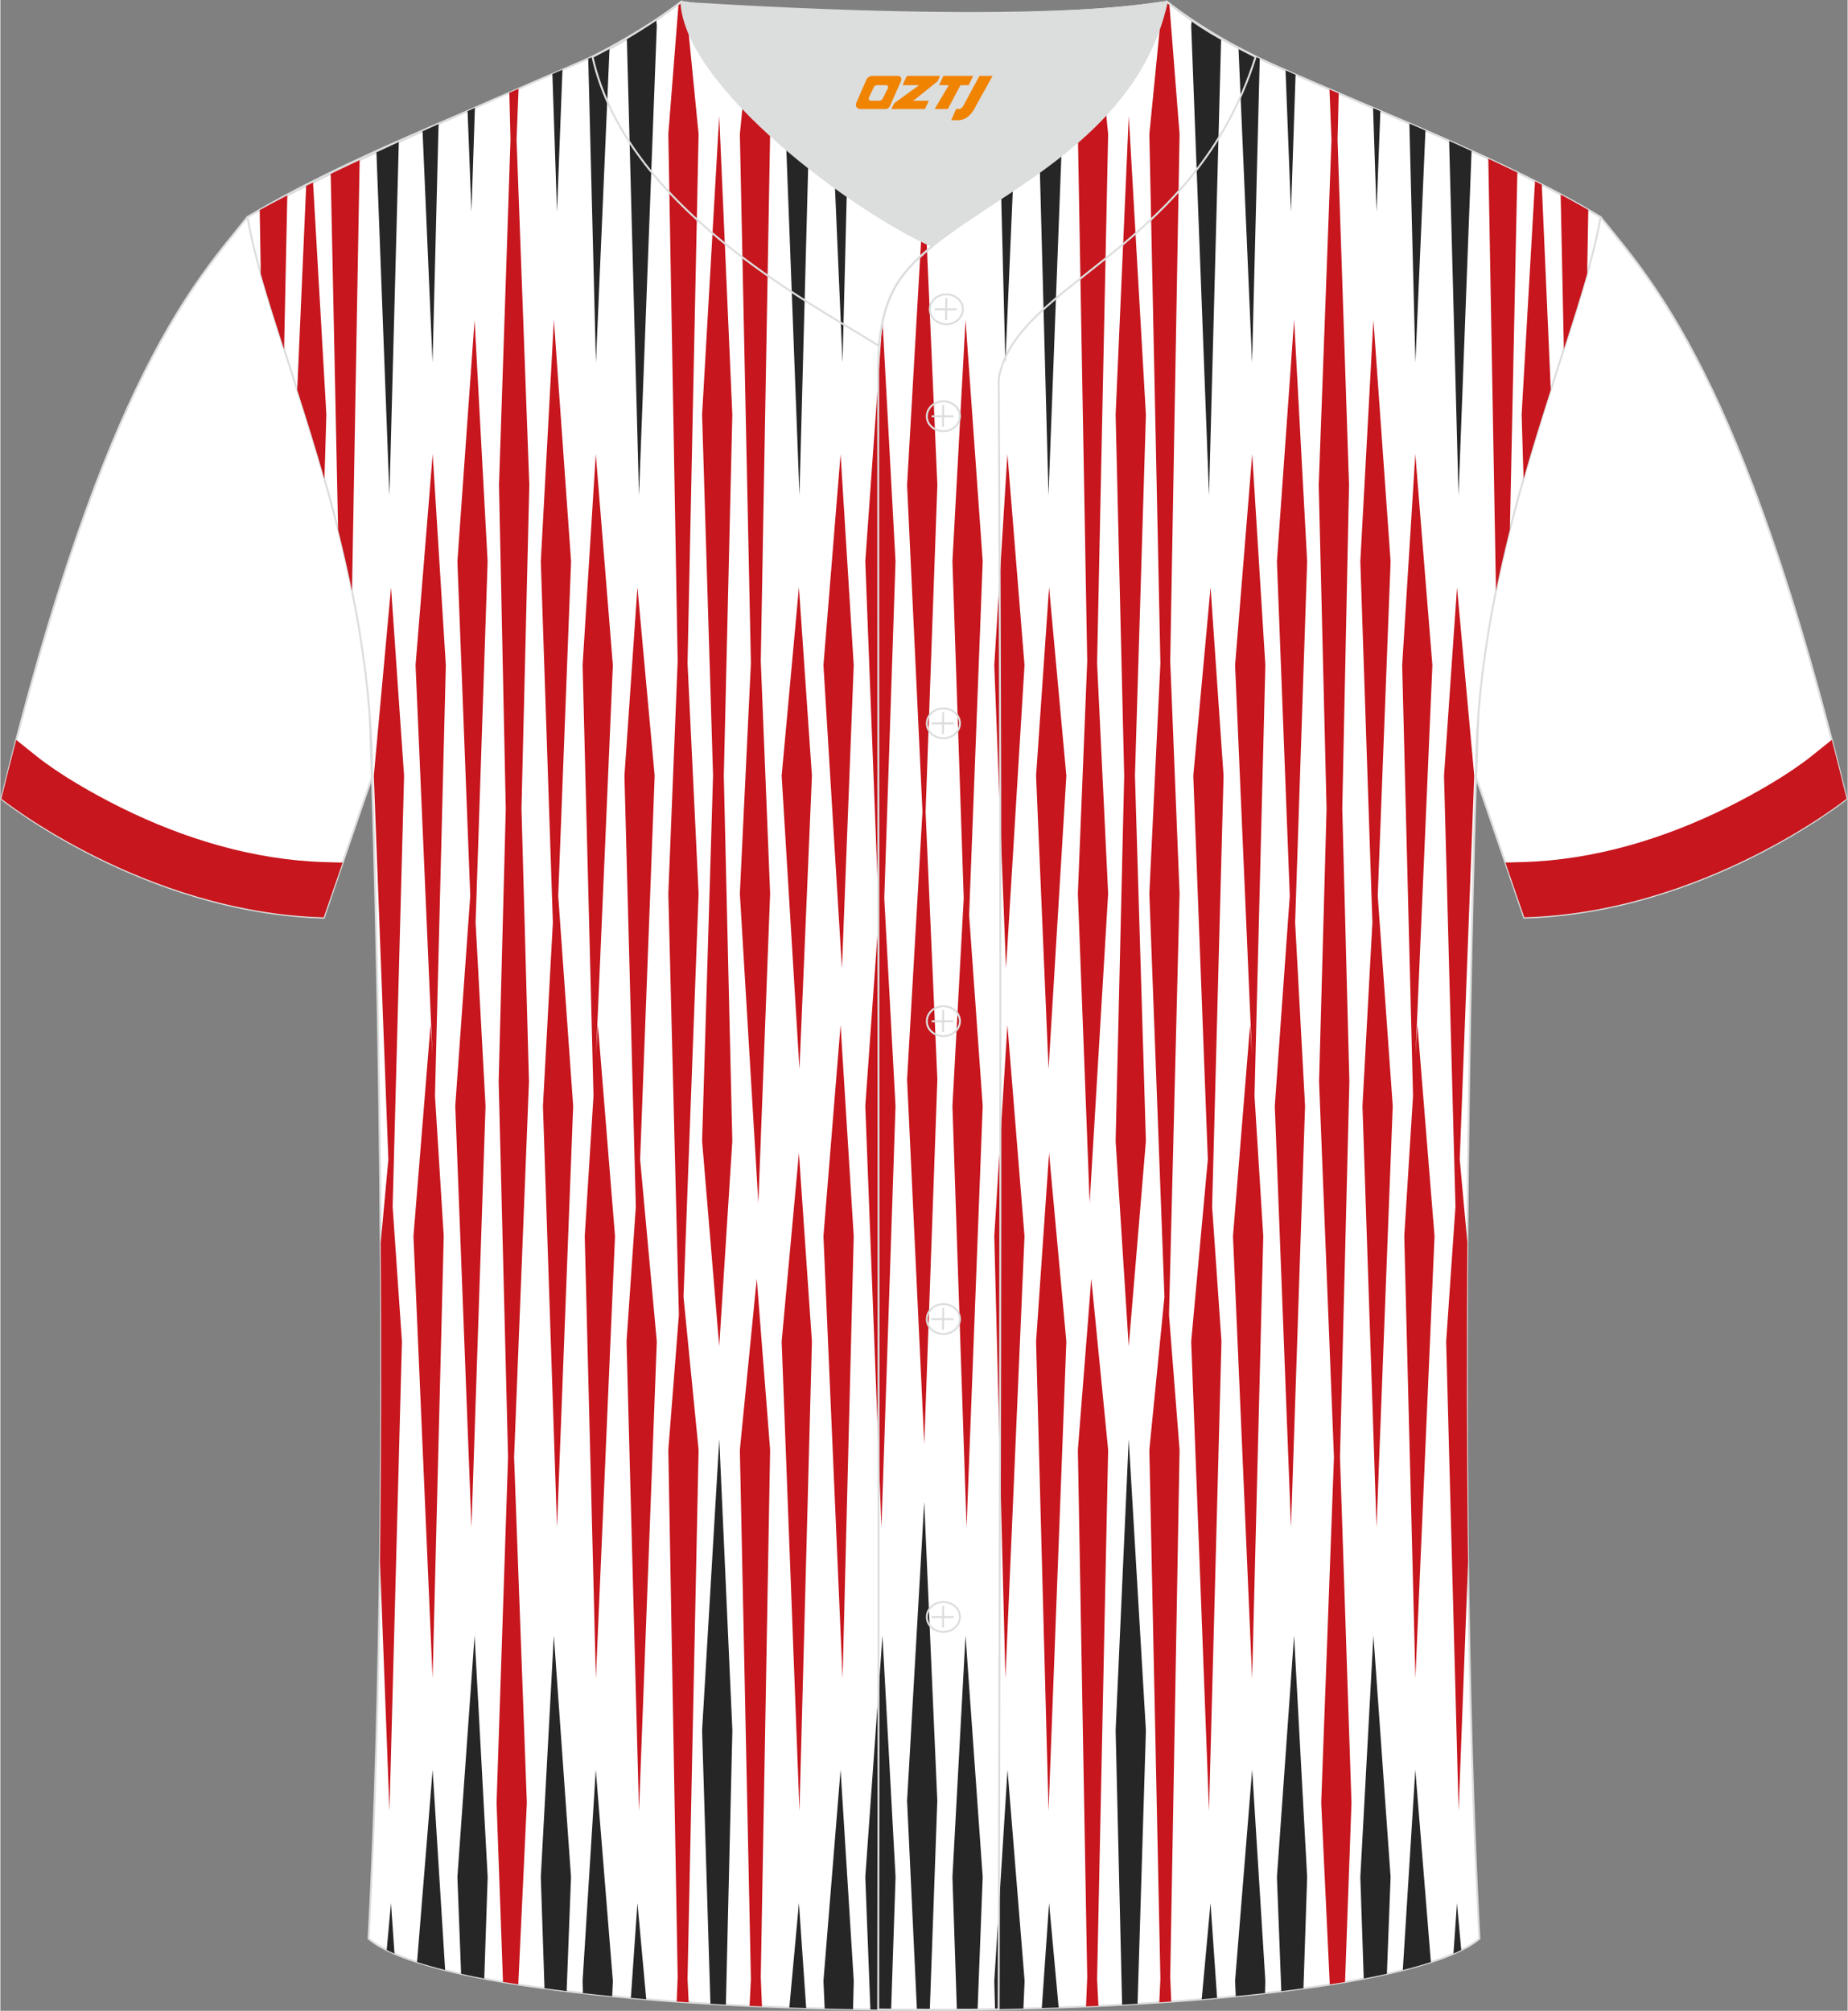 <?xml version="1.0" encoding="utf-8"?>
<!-- Generator: Adobe Illustrator 24.0.1, SVG Export Plug-In . SVG Version: 6.00 Build 0)  -->
<svg xmlns="http://www.w3.org/2000/svg" xmlns:xlink="http://www.w3.org/1999/xlink" version="1.1" id="_x37C_" x="0px" y="0px" width="380.86px" height="414.34px" viewBox="0 0 379.65 413.19" enable-background="new 0 0 379.65 413.19" xml:space="preserve">
<rect x="0" y="0" width="379.65" height="413.19" fill="#808080" stroke="none"/>
<path fill-rule="evenodd" clip-rule="evenodd" fill="#FFFFFF" stroke="#DCDDDD" stroke-width="0.4" stroke-miterlimit="22.926" d="  M303.27,159.7L303.27,159.7c1.03-20.52,1.79-81.68-7.75-97.26c-6.72-10.96-43.45-35.56-68.62-51.13  c-5.53-3.41-10.54-6.39-14.55-8.73c9.99-0.3,19.51-0.97,27.4-2.21c6.31,4.92,14.26,9.55,21.61,12.84  c21.79,9.78,47.89,19.56,67.53,31.42c10.24,12.83,29.36,32.45,50.54,119.52c0,0-29.2,23.38-66.25,24.4  C312.17,185.66,303.38,159.84,303.27,159.7z"/>
<path fill-rule="evenodd" clip-rule="evenodd" fill="#FFFFFF" stroke="#DCDDDD" stroke-width="0.4" stroke-miterlimit="22.926" d="  M76.39,159.71L76.39,159.71c-1.03-20.52-1.79-81.68,7.75-97.26c6.72-10.96,43.45-35.56,68.62-51.13c5.53-3.41,10.54-6.39,14.55-8.73  c-9.99-0.3-19.51-0.97-27.4-2.21c-6.31,4.92-14.26,9.55-21.61,12.84C96.51,23,70.4,32.77,50.77,44.63  C40.52,57.46,21.4,77.09,0.22,164.16c0,0,29.2,23.38,66.25,24.4C67.48,185.67,76.28,159.85,76.39,159.71z"/>
<path fill-rule="evenodd" clip-rule="evenodd" fill="#FFFFFF" stroke="#DCDDDD" stroke-width="0.4" stroke-miterlimit="22.926" d="  M75.68,398.35c5.37-101.41,0.7-238.65,0.7-238.65c0-47.82-21.33-90.29-25.6-115.07c15.77-9.52,66.73-31.17,70.9-32.93  c6.37-2.69,12.76-7.16,18.28-11.32c6.87,1.54,65.42,5.4,99.77,0c6.44,5.02,13.92,9.37,21.41,12.75  c21.84,9.81,48.04,19.62,67.74,31.51c-4.29,24.76-25.61,67.26-25.61,115.07c0,0-4.67,137.22,0.7,238.65  C280.82,417.87,98.83,417.87,75.68,398.35z"/>
<g>
	<polygon fill-rule="evenodd" clip-rule="evenodd" fill="#262627" points="96.02,22.83 96.82,43.5 97.53,22.16  "/>
	<path fill-rule="evenodd" clip-rule="evenodd" fill="#262627" d="M86.77,26.97l2.05,47.52l1.24-49   C88.97,25.97,87.87,26.47,86.77,26.97z"/>
	<path fill-rule="evenodd" clip-rule="evenodd" fill="#262627" d="M77.29,31.3l2.67,70.47l1.93-72.59   C80.35,29.89,78.81,30.59,77.29,31.3z"/>
	<path fill-rule="evenodd" clip-rule="evenodd" fill="#262627" d="M188.78,3.13l1.09,23.24l0.83-23.23   C190.07,3.14,189.42,3.14,188.78,3.13z"/>
	<path fill-rule="evenodd" clip-rule="evenodd" fill="#262627" d="M179.53,2.98l1.56,40.52l1.35-40.46   C181.46,3.02,180.49,3,179.53,2.98z"/>
	<path fill-rule="evenodd" clip-rule="evenodd" fill="#262627" d="M169.98,2.67l3.1,71.82l1.81-71.64   C173.23,2.79,171.59,2.74,169.98,2.67z"/>
	<path fill-rule="evenodd" clip-rule="evenodd" fill="#262627" d="M160.85,2.24l-0.28,3.07l3.66,96.46l2.56-96.46l-0.19-2.78   C164.61,2.44,162.69,2.34,160.85,2.24z"/>
	<polygon fill-rule="evenodd" clip-rule="evenodd" fill="#262627" points="113.45,15.21 114.4,43.5 115.52,14.32  "/>
	<path fill-rule="evenodd" clip-rule="evenodd" fill="#262627" d="M120.82,12.06l1.58,62.42l2.79-64.43   c-1.16,0.6-2.33,1.15-3.5,1.65L120.82,12.06z"/>
	<path fill-rule="evenodd" clip-rule="evenodd" fill="#262627" d="M128.76,8.05l2.49,93.72l3.66-96.46l-0.11-1.18   C132.84,5.5,130.82,6.83,128.76,8.05z"/>
	<path fill-rule="evenodd" clip-rule="evenodd" fill="#262627" d="M93.93,385.71l0.76,19.87c1.52,0.34,3.11,0.67,4.76,0.98   l0.7-20.86l-2.69-49.62L93.93,385.71z"/>
	<path fill-rule="evenodd" clip-rule="evenodd" fill="#262627" d="M91.41,404.81l-2.57-41.16l-3.2,39.52   C87.41,403.74,89.33,404.29,91.41,404.81z"/>
	<path fill-rule="evenodd" clip-rule="evenodd" fill="#262627" d="M81,401.43l-0.72-10.4l-0.88,9.65   C79.91,400.94,80.44,401.19,81,401.43z"/>
	<path fill-rule="evenodd" clip-rule="evenodd" fill="#262627" d="M111.07,385.71l0.76,22.85c1.49,0.2,3.01,0.4,4.55,0.59l0.9-23.44   l-3.53-49.62L111.07,385.71z"/>
	<path fill-rule="evenodd" clip-rule="evenodd" fill="#262627" d="M119.66,407.05l0.06,2.5c1.97,0.22,3.97,0.44,6.02,0.64l0.14-3.13   l-3.51-43.4L119.66,407.05z"/>
	<path fill-rule="evenodd" clip-rule="evenodd" fill="#262627" d="M132.74,410.81l-1.81-19.77l-1.35,19.5   C130.63,410.63,131.68,410.72,132.74,410.81z"/>
	<path fill-rule="evenodd" clip-rule="evenodd" fill="#262627" d="M186.35,370.02l2.02,42.96c0.88,0,1.77,0,2.65,0l1.54-42.96   l-2.69-61.41L186.35,370.02z"/>
	<path fill-rule="evenodd" clip-rule="evenodd" fill="#262627" d="M177.76,385.71l1.05,27.21c1.42,0.02,2.84,0.03,4.26,0.05   l0.91-27.25l-2.69-49.62L177.76,385.71z"/>
	<path fill-rule="evenodd" clip-rule="evenodd" fill="#262627" d="M169.16,407.05l0.25,5.68c1.94,0.05,3.88,0.09,5.83,0.13   l0.15-5.81l-2.71-43.4L169.16,407.05z"/>
	<path fill-rule="evenodd" clip-rule="evenodd" fill="#262627" d="M165.61,412.62l-1.49-21.58l-1.97,21.47   C163.3,412.55,164.45,412.59,165.61,412.62z"/>
	<path fill-rule="evenodd" clip-rule="evenodd" fill="#262627" d="M144.22,355.57l1.71,56.17c1.05,0.06,2.11,0.12,3.18,0.18   l1.33-56.35l-2.69-59.84L144.22,355.57z"/>
	<polygon fill-rule="evenodd" clip-rule="evenodd" fill="#262627" points="282.12,22.2 282.83,43.5 283.62,22.84  "/>
	<path fill-rule="evenodd" clip-rule="evenodd" fill="#262627" d="M289.58,25.39l1.24,49.1l2.06-47.67   C291.78,26.34,290.68,25.86,289.58,25.39z"/>
	<path fill-rule="evenodd" clip-rule="evenodd" fill="#262627" d="M297.75,28.96l1.93,72.82l2.68-70.74   C300.83,30.33,299.29,29.64,297.75,28.96z"/>
	<path fill-rule="evenodd" clip-rule="evenodd" fill="#262627" d="M197.22,3.14l1.35,40.36l1.55-40.38   C199.15,3.13,198.18,3.14,197.22,3.14z"/>
	<path fill-rule="evenodd" clip-rule="evenodd" fill="#262627" d="M204.75,3.04l1.8,71.45l3.09-71.58   C208.02,2.96,206.39,3,204.75,3.04z"/>
	<path fill-rule="evenodd" clip-rule="evenodd" fill="#262627" d="M213.03,2.78l-0.18,2.54l2.56,96.46l3.66-96.46l-0.26-2.83   C216.91,2.6,214.98,2.69,213.03,2.78z"/>
	<path fill-rule="evenodd" clip-rule="evenodd" fill="#262627" d="M264.13,14.46l1.12,29.04l0.94-28.14   C265.5,15.06,264.81,14.76,264.13,14.46z"/>
	<path fill-rule="evenodd" clip-rule="evenodd" fill="#262627" d="M254.46,9.85l2.79,64.64l1.58-62.43   C257.37,11.35,255.91,10.62,254.46,9.85z"/>
	<path fill-rule="evenodd" clip-rule="evenodd" fill="#262627" d="M244.85,4.09l-0.11,1.22l3.66,96.46l2.49-93.91   C248.83,6.67,246.81,5.41,244.85,4.09z"/>
	<path fill-rule="evenodd" clip-rule="evenodd" fill="#262627" d="M279.5,385.71l0.7,20.85c1.65-0.32,3.24-0.64,4.76-0.98   l0.76-19.87l-3.53-49.62L279.5,385.71z"/>
	<path fill-rule="evenodd" clip-rule="evenodd" fill="#262627" d="M294,403.17l-3.2-39.52l-2.57,41.16   C290.32,404.29,292.24,403.74,294,403.17z"/>
	<path fill-rule="evenodd" clip-rule="evenodd" fill="#262627" d="M300.24,400.69l-0.88-9.65l-0.72,10.39   C299.2,401.19,299.74,400.94,300.24,400.69z"/>
	<path fill-rule="evenodd" clip-rule="evenodd" fill="#262627" d="M262.36,385.71l0.9,23.44c1.55-0.19,3.07-0.39,4.55-0.59   l0.76-22.85l-2.69-49.62L262.36,385.71z"/>
	<path fill-rule="evenodd" clip-rule="evenodd" fill="#262627" d="M253.76,407.05l0.14,3.13c2.05-0.2,4.05-0.42,6.02-0.64l0.06-2.5   l-2.71-43.4L253.76,407.05z"/>
	<path fill-rule="evenodd" clip-rule="evenodd" fill="#262627" d="M250.06,410.54l-1.35-19.5l-1.81,19.77   C247.97,410.72,249.02,410.63,250.06,410.54z"/>
	<path fill-rule="evenodd" clip-rule="evenodd" fill="#262627" d="M195.67,385.71l0.91,27.25c1.42-0.01,2.84-0.03,4.26-0.05   l1.05-27.21l-3.53-49.62L195.67,385.71z"/>
	<path fill-rule="evenodd" clip-rule="evenodd" fill="#262627" d="M204.27,407.05l0.15,5.81c1.95-0.04,3.89-0.08,5.83-0.13   l0.25-5.68l-3.51-43.4L204.27,407.05z"/>
	<path fill-rule="evenodd" clip-rule="evenodd" fill="#262627" d="M217.5,412.51l-1.97-21.47l-1.49,21.58   C215.2,412.59,216.35,412.55,217.5,412.51z"/>
	<path fill-rule="evenodd" clip-rule="evenodd" fill="#262627" d="M229.21,355.57l1.33,56.35c1.06-0.06,2.12-0.12,3.18-0.18   l1.71-56.17l-3.53-59.84L229.21,355.57z"/>
	<polygon fill-rule="evenodd" clip-rule="evenodd" fill="#C7161D" points="97.46,65.74 93.93,115.36 96.57,184.07 93.49,227.27    96.82,313.85 99.71,227.27 97.67,189.55 100.14,115.36  "/>
	<polygon fill-rule="evenodd" clip-rule="evenodd" fill="#C7161D" points="88.85,93.3 85.33,136.7 88.8,216.81 88.41,210.62    84.9,254.02 88.83,344.84 91.12,254.02 89.32,225.18 91.55,136.7  "/>
	<path fill-rule="evenodd" clip-rule="evenodd" fill="#C7161D" d="M80.29,120.69l-3.54,38.72l2.99,78.84l-1.57,17.11   c0.14,20.51,0.14,42.85-0.15,65.45l1.95,51.32l2.56-96.46l-1.91-27.71l2.35-88.54L80.29,120.69z"/>
	<path fill-rule="evenodd" clip-rule="evenodd" fill="#C7161D" d="M62.85,38.19l-1.84,41.92c1.86,5.79,3.77,11.9,5.59,18.29   L67,85.22L64.26,37.5C63.78,37.73,63.31,37.96,62.85,38.19z"/>
	<path fill-rule="evenodd" clip-rule="evenodd" fill="#C7161D" d="M67.89,35.73l1.52,73.11c1.03,4.09,1.99,8.28,2.86,12.55   l1.57-88.48C71.8,33.86,69.81,34.81,67.89,35.73z"/>
	<polygon fill-rule="evenodd" clip-rule="evenodd" fill="#C7161D" points="117.29,115.36 113.76,65.74 111.07,115.36 113.55,189.55    111.51,227.27 114.4,313.85 117.72,227.27 114.65,184.07  "/>
	<polygon fill-rule="evenodd" clip-rule="evenodd" fill="#C7161D" points="134.47,159.41 130.93,120.69 128.26,159.41 130.6,247.95    128.69,275.66 131.25,372.12 134.91,275.66 131.48,238.24  "/>
	<polygon fill-rule="evenodd" clip-rule="evenodd" fill="#C7161D" points="189.87,38.27 186.35,99.67 189.51,166.76 186.35,221.81    189.88,296.72 192.57,221.81 190.15,166.84 192.57,99.67  "/>
	<polygon fill-rule="evenodd" clip-rule="evenodd" fill="#C7161D" points="181.29,65.74 177.76,115.36 180.55,188.03 177.76,227.27    181.08,313.85 183.97,227.27 181.66,184.58 183.97,115.36  "/>
	<polygon fill-rule="evenodd" clip-rule="evenodd" fill="#C7161D" points="169.16,136.7 172.96,199 175.38,136.7 172.68,93.3  "/>
	<polygon fill-rule="evenodd" clip-rule="evenodd" fill="#C7161D" points="160.57,159.41 164.23,219.68 166.79,159.41    164.12,120.69  "/>
	<polygon fill-rule="evenodd" clip-rule="evenodd" fill="#C7161D" points="147.74,23.82 144.22,85.22 146.47,159.36 144.22,234.45    147.74,276.64 150.43,234.45 148.68,159.43 150.43,85.22  "/>
	<path fill-rule="evenodd" clip-rule="evenodd" fill="#C7161D" d="M154.51,1.85l-2.53,25.72l2.27,108.71l-2.27,47.32l3.8,63.6   l2.42-63.6l-1.92-47.74l1.92-108.29l-2.01-25.61C155.62,1.92,155.06,1.88,154.51,1.85z"/>
	<path fill-rule="evenodd" clip-rule="evenodd" fill="#C7161D" d="M139.38,0.81l-2.1,26.76l1.92,108.29l-1.92,47.74l2.17,86.58   l-2.17,27.73l1.92,108.29l-0.2,5.08c0.82,0.06,1.64,0.11,2.46,0.17l-0.23-4.83l2.27-108.71l-3.1-31.44l3.1-82.87l-2.27-47.32   l2.27-108.71l-2.66-27.03c-0.35-0.06-0.65-0.11-0.89-0.17L139.38,0.81z"/>
	<polygon fill-rule="evenodd" clip-rule="evenodd" fill="#C7161D" points="169.16,254.02 173.09,344.84 175.38,254.02    172.68,210.62  "/>
	<polygon fill-rule="evenodd" clip-rule="evenodd" fill="#C7161D" points="160.57,275.66 164.23,372.12 166.79,275.66    164.12,236.94  "/>
	<path fill-rule="evenodd" clip-rule="evenodd" fill="#C7161D" d="M151.98,297.92l2.27,108.71l-0.27,5.54   c0.85,0.04,1.69,0.08,2.54,0.12l-0.24-6.08l1.92-108.29l-2.75-35.17L151.98,297.92z"/>
	<path fill-rule="evenodd" clip-rule="evenodd" fill="#C7161D" d="M104.6,19.05l0.24,9.63l-2.36,70.99l1.39,66.5l-1.46,56.05   l1.93,77.22l-2.36,70.99l1.32,36.82c1.02,0.18,2.07,0.34,3.14,0.51l1.76-37.33l-2.62-70.99l3.06-77.22l-1.54-56.05l1.61-66.5   l-2.62-70.99l0.41-10.45L104.6,19.05z"/>
	<polygon fill-rule="evenodd" clip-rule="evenodd" fill="#C7161D" points="122.42,216.81 125.88,136.7 122.37,93.3 119.66,136.7    121.9,225.18 120.1,254.02 122.39,344.84 126.32,254.02 122.81,210.62  "/>
	<polygon fill-rule="evenodd" clip-rule="evenodd" fill="#C7161D" points="285.72,115.36 282.19,65.74 279.5,115.36 281.98,189.55    279.94,227.27 282.83,313.85 286.16,227.27 283.08,184.07  "/>
	<path fill-rule="evenodd" clip-rule="evenodd" fill="#C7161D" d="M302.91,159.41l-3.54-38.72l-2.67,38.72l2.35,88.54l-1.91,27.71   l2.56,96.46l1.94-51.13c-0.29-22.7-0.29-45.14-0.15-65.73l-1.56-17.01L302.91,159.41z"/>
	<path fill-rule="evenodd" clip-rule="evenodd" fill="#C7161D" d="M315.4,37.24l-2.75,47.98l0.4,13.15   c1.82-6.39,3.74-12.5,5.59-18.29l-1.85-42.13C316.33,37.72,315.87,37.48,315.4,37.24z"/>
	<path fill-rule="evenodd" clip-rule="evenodd" fill="#C7161D" d="M320.67,39.98l0.66,31.75c1.79-5.55,3.44-10.73,4.79-15.5   l0.23-13.09C324.5,42.07,322.61,41.02,320.67,39.98z"/>
	<path fill-rule="evenodd" clip-rule="evenodd" fill="#C7161D" d="M305.8,32.61l1.58,88.73c0.86-4.27,1.83-8.46,2.86-12.55   l1.53-73.34C309.8,34.49,307.81,33.54,305.8,32.61z"/>
	<polygon fill-rule="evenodd" clip-rule="evenodd" fill="#C7161D" points="265.89,65.74 262.36,115.36 265,184.07 261.92,227.27    265.25,313.85 268.14,227.27 266.1,189.55 268.57,115.36  "/>
	<polygon fill-rule="evenodd" clip-rule="evenodd" fill="#C7161D" points="257.28,93.3 253.76,136.7 257.23,216.81 256.84,210.62    253.33,254.02 257.26,344.84 259.55,254.02 257.75,225.18 259.98,136.7  "/>
	<polygon fill-rule="evenodd" clip-rule="evenodd" fill="#C7161D" points="248.72,120.69 245.17,159.41 248.16,238.24    244.74,275.66 248.4,372.12 250.96,275.66 249.04,247.95 251.39,159.41  "/>
	<polygon fill-rule="evenodd" clip-rule="evenodd" fill="#C7161D" points="198.36,65.74 195.67,115.36 197.99,184.58 195.67,227.27    198.57,313.85 201.89,227.27 199.1,188.03 201.89,115.36  "/>
	<polygon fill-rule="evenodd" clip-rule="evenodd" fill="#C7161D" points="204.27,136.7 206.68,199 210.48,136.7 206.97,93.3  "/>
	<polygon fill-rule="evenodd" clip-rule="evenodd" fill="#C7161D" points="212.86,159.41 215.42,219.68 219.08,159.41    215.53,120.69  "/>
	<polygon fill-rule="evenodd" clip-rule="evenodd" fill="#C7161D" points="231.91,23.82 229.21,85.22 230.97,159.43 229.21,234.45    231.9,276.64 235.43,234.45 233.18,159.36 235.43,85.22  "/>
	<path fill-rule="evenodd" clip-rule="evenodd" fill="#C7161D" d="M223.44,2.18l-1.99,25.39l1.92,108.29l-1.92,47.74l2.42,63.6   l3.8-63.6l-2.27-47.32l2.27-108.71l-2.51-25.52C224.58,2.09,224.01,2.14,223.44,2.18z"/>
	<path fill-rule="evenodd" clip-rule="evenodd" fill="#C7161D" d="M238.81,0.51l-2.67,27.06l2.27,108.71l-2.27,47.32l3.1,82.87   l-3.1,31.44l2.27,108.71l-0.23,4.83c0.82-0.06,1.65-0.11,2.46-0.17l-0.21-5.08l1.92-108.29l-2.17-27.73l2.17-86.58l-1.92-47.74   l1.92-108.29l-2.1-26.77l-0.54-0.42C239.42,0.42,239.12,0.47,238.81,0.51z"/>
	<polygon fill-rule="evenodd" clip-rule="evenodd" fill="#C7161D" points="290.85,216.81 294.31,136.7 290.8,93.3 288.1,136.7    290.33,225.18 288.53,254.02 290.82,344.84 294.75,254.02 291.24,210.62  "/>
	<polygon fill-rule="evenodd" clip-rule="evenodd" fill="#C7161D" points="204.27,254.02 206.56,344.84 210.48,254.02    206.97,210.62  "/>
	<polygon fill-rule="evenodd" clip-rule="evenodd" fill="#C7161D" points="212.86,275.66 215.42,372.12 219.08,275.66    215.53,236.94  "/>
	<path fill-rule="evenodd" clip-rule="evenodd" fill="#C7161D" d="M221.45,297.92l1.92,108.29l-0.24,6.08   c0.85-0.04,1.69-0.08,2.54-0.12l-0.27-5.54l2.27-108.71l-3.46-35.17L221.45,297.92z"/>
	<path fill-rule="evenodd" clip-rule="evenodd" fill="#C7161D" d="M273.16,18.38l0.41,10.31l-2.62,70.99l1.61,66.5l-1.54,56.05   l3.06,77.22l-2.62,70.99l1.76,37.33c1.06-0.17,2.11-0.34,3.14-0.51l1.32-36.82l-2.36-70.99l1.93-77.22l-1.46-56.05l1.39-66.5   l-2.36-70.99l0.24-9.5L273.16,18.38z"/>
	<path fill-rule="evenodd" clip-rule="evenodd" fill="#C7161D" d="M58.97,40.15l-0.66,31.62c-1.79-5.55-3.44-10.73-4.79-15.51   L53.3,43.17C54.97,42.24,56.88,41.22,58.97,40.15z"/>
</g>
<path fill-rule="evenodd" clip-rule="evenodd" fill="#C7161D" d="M372.35,155.27c-4.94,3.94-11.69,7.78-17.3,10.57  c-13.05,6.51-27.54,10.9-42.17,11.3l-3.56,0.1c2.11,6.14,3.88,11.25,3.88,11.25c37.03-1.02,66.24-24.36,66.24-24.36  c-1.02-4.19-2.04-8.22-3.05-12.1L372.35,155.27z"/>
<path fill-rule="evenodd" clip-rule="evenodd" fill="#C7161D" d="M7.3,155.28c4.94,3.94,11.69,7.78,17.3,10.57  c13.05,6.51,27.54,10.9,42.17,11.3l3.56,0.1c-2.11,6.14-3.88,11.25-3.88,11.25c-37.03-1.02-66.24-24.36-66.24-24.36  c1.02-4.19,2.04-8.22,3.05-12.1L7.3,155.28z"/>
<path fill-rule="evenodd" clip-rule="evenodd" fill="#DCDDDD" d="M191.58,50.56c14.78-11.96,42.05-22.78,48.15-50.17  c-34.52,4.78-99.82-0.19-99.77,0C140.83,17.98,175.84,43.71,191.58,50.56z"/>
<path fill-rule="evenodd" clip-rule="evenodd" fill="none" stroke="#DCDDDD" stroke-width="0.4" stroke-miterlimit="22.926" d="  M139.96,0.39c-5.87,4.41-11.76,7.87-18.26,11.31c6.81,30.45,43.15,49.63,58.89,59.38c0.43-5.15,1.57-8.98,3.2-11.93  c1.67-3.06,4.4-5.84,7.77-8.59C175.83,43.7,140.83,17.98,139.96,0.39z"/>
<path fill-rule="evenodd" clip-rule="evenodd" fill="none" stroke="#DCDDDD" stroke-width="0.4" stroke-miterlimit="22.926" d="  M257.98,11.69c-7.72-3.98-10.62-5.34-18.25-11.31c-7.48,33.65-46.97,42.31-55.93,58.76c-2.05,3.69-3.31,8.75-3.39,16.1  c0,112.61,0.19,225.08,0,337.69c8.35,0,16.42,0.13,24.76-0.03c0.26-111.61,0.66-223.43,0.01-335.02  C208.45,58.09,245.33,51.75,257.98,11.69z"/>
<path fill-rule="evenodd" clip-rule="evenodd" fill="none" stroke="#DCDDDD" stroke-width="0.4" stroke-miterlimit="22.926" d="  M197.82,63.55c0-1.69-1.53-3.07-3.4-3.07c-1.87,0-3.4,1.38-3.4,3.07c0,1.69,1.53,3.07,3.4,3.07  C196.3,66.63,197.82,65.25,197.82,63.55z"/>
<line fill-rule="evenodd" clip-rule="evenodd" fill="none" stroke="#DCDDDD" stroke-width="0.4" stroke-miterlimit="22.926" x1="194.42" y1="61.26" x2="194.36" y2="65.75"/>
<line fill-rule="evenodd" clip-rule="evenodd" fill="none" stroke="#DCDDDD" stroke-width="0.4" stroke-miterlimit="22.926" x1="192.01" y1="63.56" x2="196.53" y2="63.56"/>
<path fill-rule="evenodd" clip-rule="evenodd" fill="none" stroke="#DCDDDD" stroke-width="0.4" stroke-miterlimit="22.926" d="  M193.81,88.6c1.87,0,3.4-1.38,3.4-3.07c0-1.69-1.54-3.07-3.4-3.07c-1.87,0-3.4,1.38-3.4,3.07C190.38,87.22,191.91,88.6,193.81,88.6z  "/>
<line fill-rule="evenodd" clip-rule="evenodd" fill="none" stroke="#DCDDDD" stroke-width="0.4" stroke-miterlimit="22.926" x1="193.78" y1="83.23" x2="193.73" y2="87.71"/>
<line fill-rule="evenodd" clip-rule="evenodd" fill="none" stroke="#DCDDDD" stroke-width="0.4" stroke-miterlimit="22.926" x1="191.38" y1="85.54" x2="195.91" y2="85.54"/>
<path fill-rule="evenodd" clip-rule="evenodd" fill="none" stroke="#DCDDDD" stroke-width="0.4" stroke-miterlimit="22.926" d="  M193.81,151.7c1.87,0,3.4-1.38,3.4-3.07c0-1.69-1.54-3.07-3.4-3.07c-1.87,0-3.4,1.38-3.4,3.07  C190.38,150.32,191.91,151.7,193.81,151.7z"/>
<line fill-rule="evenodd" clip-rule="evenodd" fill="none" stroke="#DCDDDD" stroke-width="0.4" stroke-miterlimit="22.926" x1="193.78" y1="146.34" x2="193.73" y2="150.83"/>
<line fill-rule="evenodd" clip-rule="evenodd" fill="none" stroke="#DCDDDD" stroke-width="0.4" stroke-miterlimit="22.926" x1="191.38" y1="148.64" x2="195.91" y2="148.64"/>
<path fill-rule="evenodd" clip-rule="evenodd" fill="none" stroke="#DCDDDD" stroke-width="0.4" stroke-miterlimit="22.926" d="  M193.81,212.9c1.87,0,3.4-1.38,3.4-3.07c0-1.69-1.54-3.07-3.4-3.07c-1.87,0-3.4,1.37-3.4,3.07  C190.38,211.52,191.91,212.9,193.81,212.9z"/>
<line fill-rule="evenodd" clip-rule="evenodd" fill="none" stroke="#DCDDDD" stroke-width="0.4" stroke-miterlimit="22.926" x1="193.78" y1="207.55" x2="193.73" y2="212.03"/>
<line fill-rule="evenodd" clip-rule="evenodd" fill="none" stroke="#DCDDDD" stroke-width="0.4" stroke-miterlimit="22.926" x1="191.38" y1="209.85" x2="195.91" y2="209.85"/>
<path fill-rule="evenodd" clip-rule="evenodd" fill="none" stroke="#DCDDDD" stroke-width="0.4" stroke-miterlimit="22.926" d="  M193.81,274.11c1.87,0,3.4-1.37,3.4-3.07c0-1.69-1.54-3.07-3.4-3.07c-1.87,0-3.4,1.38-3.4,3.07  C190.38,272.74,191.91,274.11,193.81,274.11z"/>
<line fill-rule="evenodd" clip-rule="evenodd" fill="none" stroke="#DCDDDD" stroke-width="0.4" stroke-miterlimit="22.926" x1="193.78" y1="268.76" x2="193.73" y2="273.24"/>
<line fill-rule="evenodd" clip-rule="evenodd" fill="none" stroke="#DCDDDD" stroke-width="0.4" stroke-miterlimit="22.926" x1="191.38" y1="271.06" x2="195.91" y2="271.06"/>
<path fill-rule="evenodd" clip-rule="evenodd" fill="none" stroke="#DCDDDD" stroke-width="0.4" stroke-miterlimit="22.926" d="  M193.81,335.32c1.87,0,3.4-1.38,3.4-3.07c0-1.69-1.54-3.07-3.4-3.07c-1.87,0-3.4,1.38-3.4,3.07  C190.38,333.95,191.91,335.32,193.81,335.32z"/>
<line fill-rule="evenodd" clip-rule="evenodd" fill="none" stroke="#DCDDDD" stroke-width="0.4" stroke-miterlimit="22.926" x1="193.78" y1="329.96" x2="193.73" y2="334.45"/>
<line fill-rule="evenodd" clip-rule="evenodd" fill="none" stroke="#DCDDDD" stroke-width="0.4" stroke-miterlimit="22.926" x1="191.38" y1="332.27" x2="195.91" y2="332.27"/>

<g>
	<path fill="#F08300" d="M201.22,15.6l-3.4,6.3c-0.2,0.3-0.5,0.5-0.8,0.5h-0.6l-1,2.3h1.2c2,0.1,3.2-1.5,3.9-3L203.92,15.6h-2.5L201.22,15.6z"/>
	<polygon fill="#F08300" points="194.02,15.6 ,199.92,15.6 ,199.02,17.5 ,197.32,17.5 ,194.72,22.4 ,192.02,22.4 ,194.92,17.5 ,192.92,17.5 ,193.82,15.6"/>
	<polygon fill="#F08300" points="188.02,20.7 ,187.52,20.7 ,188.02,20.4 ,192.62,16.7 ,193.12,15.6 ,186.32,15.6 ,186.02,16.2 ,185.42,17.5 ,188.22,17.5 ,188.82,17.5 ,183.72,21.2    ,183.12,22.4 ,189.72,22.4 ,190.02,22.4 ,190.82,20.7"/>
	<path fill="#F08300" d="M184.52,15.6H179.22C178.72,15.6,178.22,15.9,178.02,16.3L175.92,21.1C175.62,21.7,176.02,22.4,176.72,22.4h5.2c0.4,0,0.7-0.2,0.9-0.6L185.12,16.6C185.32,16.1,185.02,15.6,184.52,15.6z M182.42,18.1L181.32,20.3C181.12,20.6,180.82,20.7,180.72,20.7l-1.8,0C178.72,20.7,178.32,20.6,178.52,20l1-2.1c0.1-0.3,0.4-0.4,0.7-0.4h1.9   C182.32,17.5,182.52,17.8,182.42,18.1z"/>
</g>
</svg>